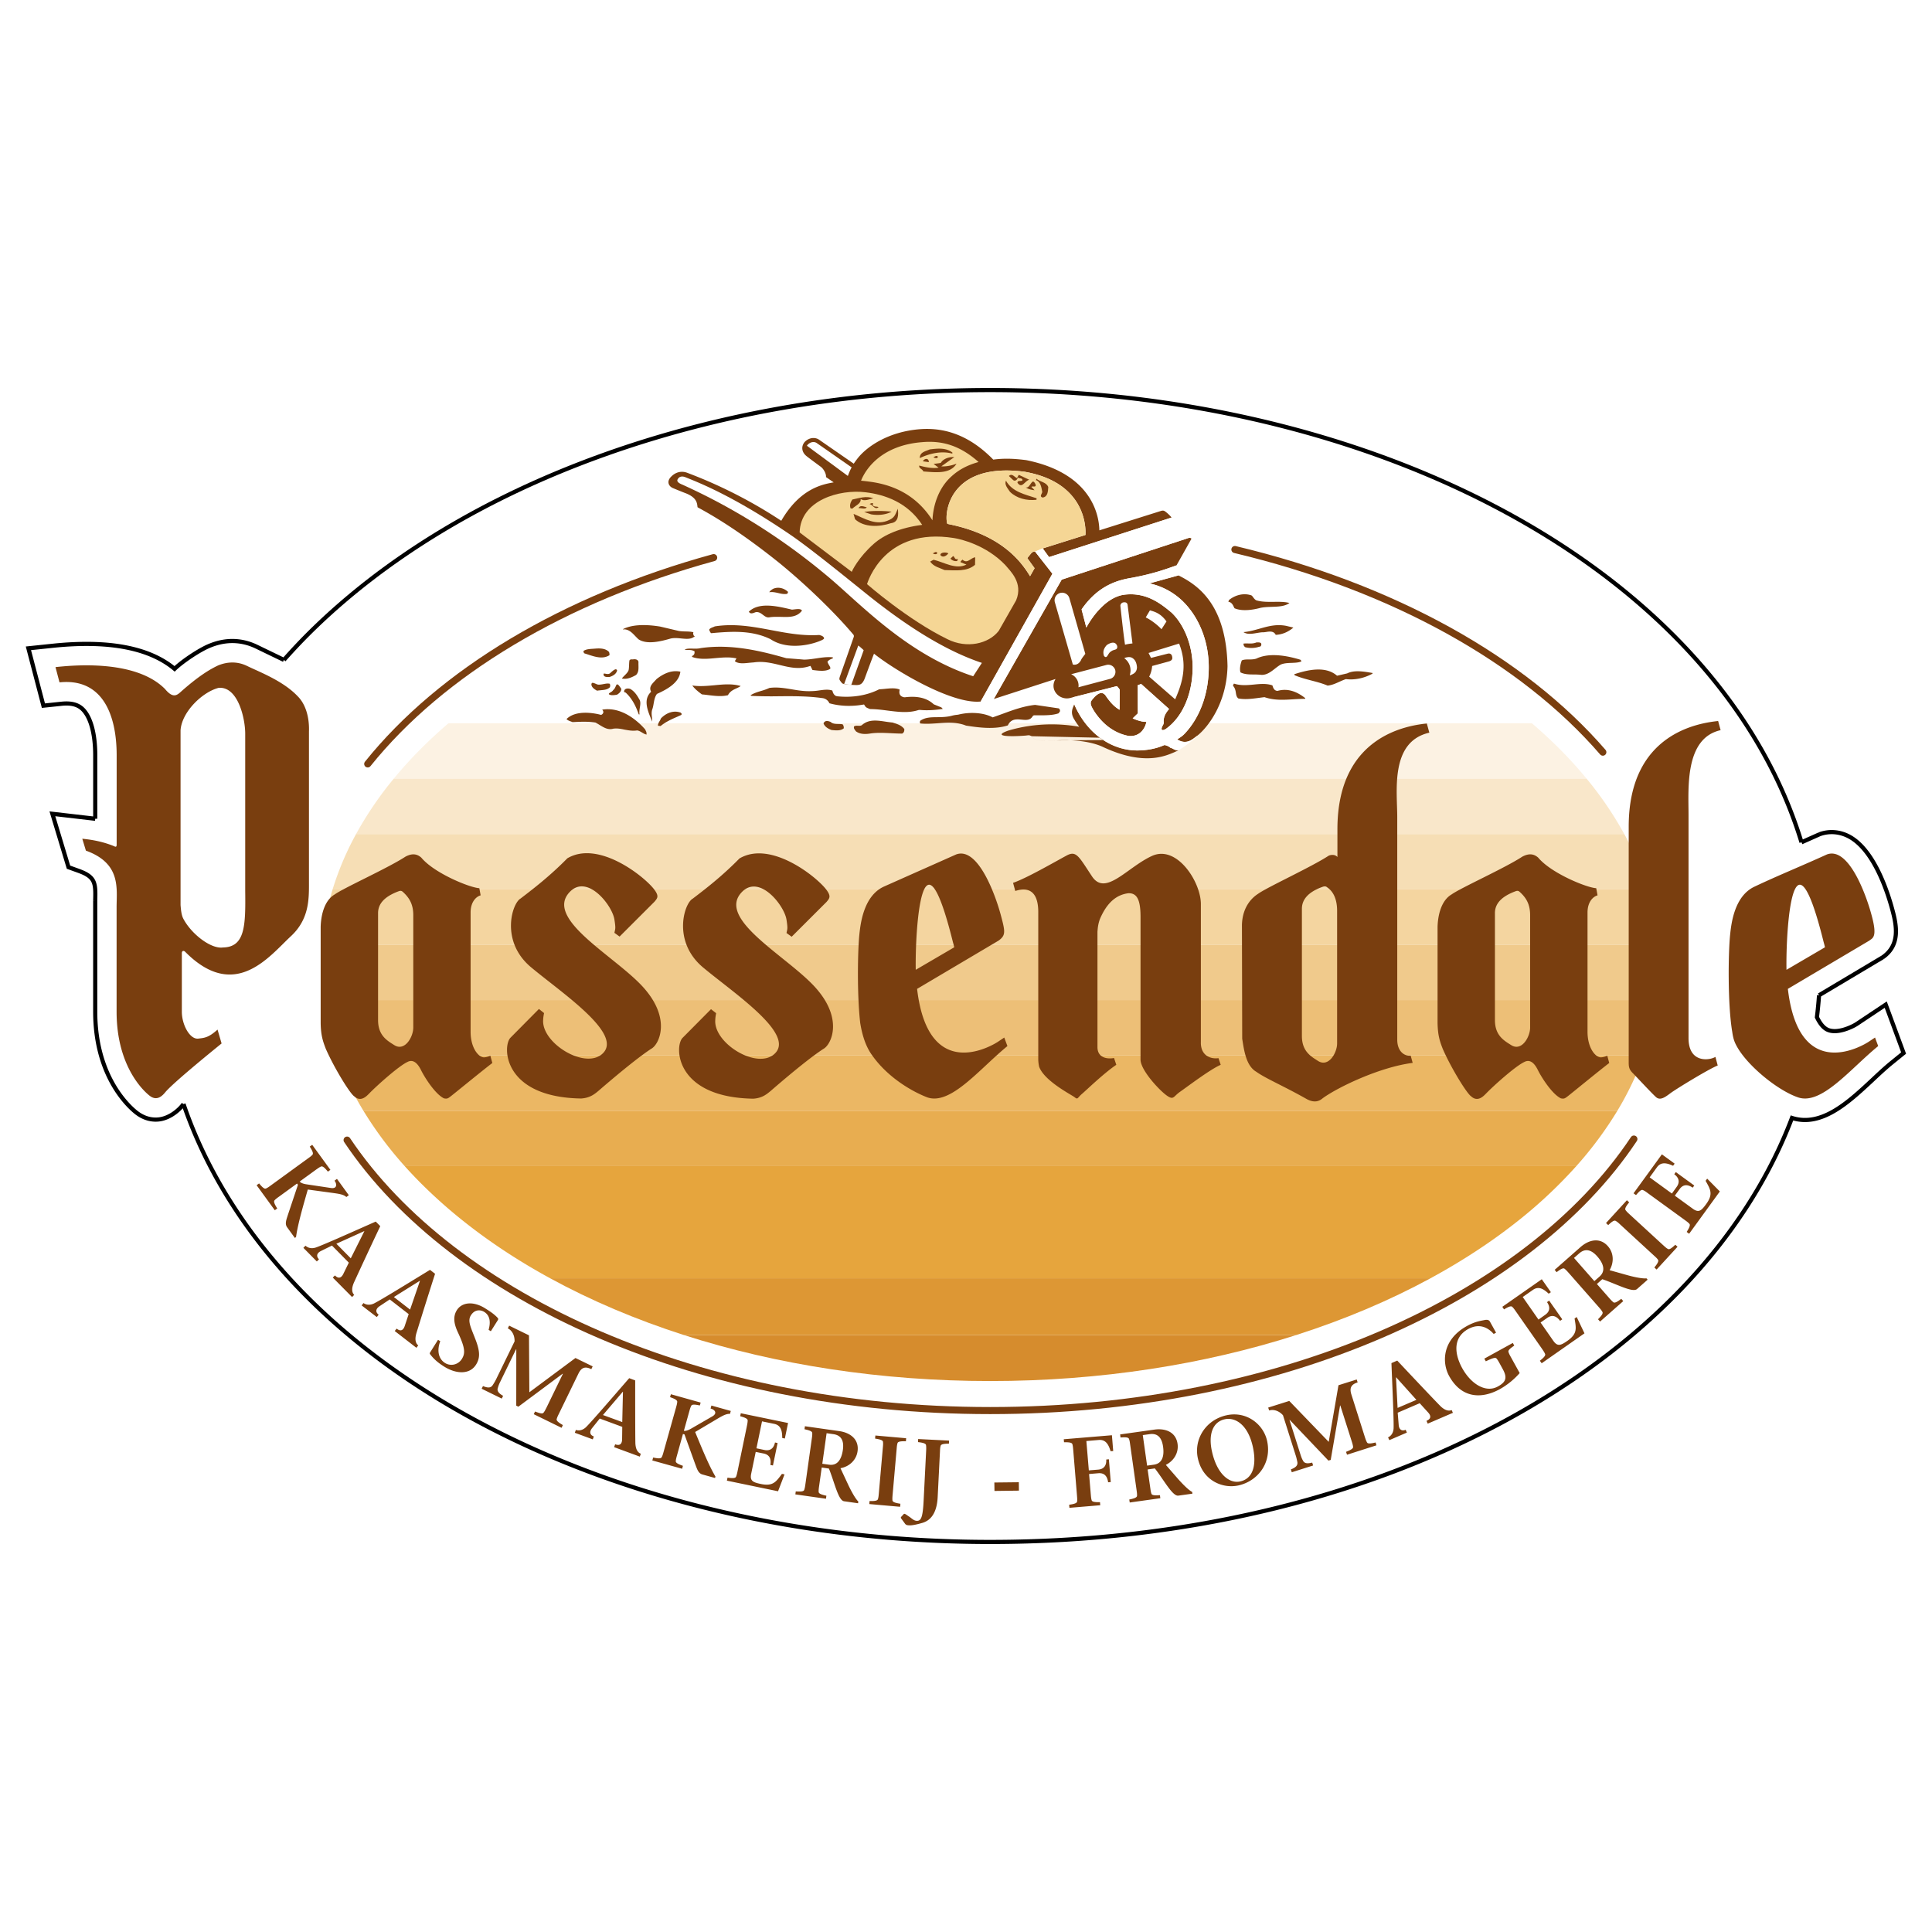 <svg xmlns="http://www.w3.org/2000/svg" width="2500" height="2500" viewBox="0 0 192.756 192.756"><path fill-rule="evenodd" clip-rule="evenodd" fill="#fff" d="M0 0h192.756v192.756H0V0z"/><path d="M52.415 66.644h92.747c-12.312-7.434-28.771-11.676-46.373-11.676-17.606 0-34.065 4.242-46.374 11.676zM44.737 72.165h108.104c-2.324-1.996-4.896-3.84-7.68-5.521H52.415c-2.783 1.681-5.353 3.525-7.678 5.521z" fill-rule="evenodd" clip-rule="evenodd" fill="#fff"/><path d="M39.286 77.686h119.009a42.663 42.663 0 0 0-2.717-2.991 49.785 49.785 0 0 0-2.736-2.53H44.737a49.403 49.403 0 0 0-2.735 2.53 42.2 42.2 0 0 0-2.716 2.991z" fill-rule="evenodd" clip-rule="evenodd" fill="#fcf2e3"/><path d="M35.525 83.213h126.529a35.433 35.433 0 0 0-3.76-5.527H39.286a35.51 35.51 0 0 0-3.761 5.527z" fill-rule="evenodd" clip-rule="evenodd" fill="#f9e7ca"/><path d="M33.185 88.734h131.212a29.574 29.574 0 0 0-2.342-5.521H35.525a29.564 29.564 0 0 0-2.34 5.521z" fill-rule="evenodd" clip-rule="evenodd" fill="#f6deb5"/><path d="M32.113 94.256h133.354a26.29 26.29 0 0 0-1.07-5.522H33.185a26.231 26.231 0 0 0-1.072 5.522z" fill-rule="evenodd" clip-rule="evenodd" fill="#f4d5a0"/><path d="M32.252 99.777H165.33c.146-1.119.227-2.254.227-3.396 0-.71-.031-1.418-.09-2.125H32.113a25.379 25.379 0 0 0 .139 5.521z" fill-rule="evenodd" clip-rule="evenodd" fill="#f0ca8c"/><path d="M33.608 105.299h130.384a27.062 27.062 0 0 0 1.338-5.521H32.252c.25 1.861.704 3.704 1.356 5.521z" fill-rule="evenodd" clip-rule="evenodd" fill="#edbf77"/><path d="M36.261 110.824h125.103a30.787 30.787 0 0 0 2.629-5.525H33.608a30.697 30.697 0 0 0 2.653 5.525z" fill-rule="evenodd" clip-rule="evenodd" fill="#ebb764"/><path d="M40.376 116.342H157.27a37.246 37.246 0 0 0 4.094-5.518H36.261a37.203 37.203 0 0 0 4.115 5.518z" fill-rule="evenodd" clip-rule="evenodd" fill="#e8ad50"/><path d="M46.281 121.867h105.094a46.952 46.952 0 0 0 5.895-5.525H40.376c.519.58 1.061 1.152 1.626 1.719a49.914 49.914 0 0 0 4.279 3.806zM54.883 127.531h87.843c3.158-1.717 6.055-3.611 8.648-5.664H46.281c2.606 2.071 5.488 3.963 8.602 5.664z" fill-rule="evenodd" clip-rule="evenodd" fill="#e6a53d"/><path d="M68.234 133.197h61.088c4.842-1.551 9.34-3.459 13.404-5.666H54.883c4.084 2.231 8.565 4.131 13.351 5.666z" fill-rule="evenodd" clip-rule="evenodd" fill="#dd9734"/><path d="M129.322 133.197H68.234c9.28 2.979 19.699 4.59 30.555 4.59 10.996 0 21.377-1.656 30.533-4.59z" fill-rule="evenodd" clip-rule="evenodd" fill="#d68c2d"/><path d="M30.714 115.584c.217-.152.335-.238.464-.381.117-.135-.038-.436-.274-.809l.245-.176 1.815 2.496-.248.182c-.28-.34-.518-.584-.68-.512-.176.074-.293.168-.509.316l-1.624 1.18c.06.092.268.225.697.283l2.408.361c.613.1.639-.365.369-.725l.242-.182 1.183 1.629-.248.18c-.28-.271-.83-.33-1.331-.404l-2.513-.342c-.427 1.496-.997 3.428-1.174 4.742l-.118.086-.772-1.064c-.25-.348-.078-.742.09-1.275l.99-2.963-.094-.123-1.783 1.297c-.214.154-.332.238-.461.379-.118.135.039.436.273.812l-.244.176-1.814-2.498.247-.18c.281.34.518.58.68.51.176-.078.295-.166.508-.322l3.676-2.673zM33.121 124.27l-1.105.545c-.389.195-.505.504-.189.824l-.216.217-1.344-1.361.216-.213c.2.199.567.334 1.024.184.771-.264 3.871-1.656 5.981-2.59l.451.457a518.844 518.844 0 0 0-2.606 5.584c-.229.502-.291.977.007 1.275l-.215.213-1.924-1.943.216-.213c.377.383.656.234.851-.182l.534-1.092-1.681-1.705zm1.876 1.273l1.352-2.699-.014-.014-2.775 1.258 1.437 1.455zM38.884 129.645l-1.021.68c-.363.242-.44.57-.083.844l-.187.236-1.513-1.164.188-.236c.225.168.604.254 1.042.043.727-.363 3.622-2.152 5.592-3.354l.505.391a561.673 561.673 0 0 0-1.849 5.881c-.165.535-.158 1.01.171 1.264l-.184.24-2.162-1.674.186-.24c.427.332.682.146.821-.293l.384-1.154-1.89-1.464zm2.03 1.013l.983-2.861-.012-.012-2.589 1.619 1.618 1.254zM48.749 132.676c.176-.619.221-1.377-.434-1.785-.375-.232-.952-.271-1.335.342-.364.582.012 1.225.487 2.479.445 1.174.421 1.807.027 2.438-.639 1.018-1.995.938-3.182.193-.692-.432-1.085-.818-1.415-1.252-.023-.039-.029-.086.015-.158l.79-1.26.225.141c-.332.846-.229 1.736.478 2.174.54.336 1.298.199 1.678-.41.342-.551.333-1.066-.357-2.559-.374-.785-.603-1.568-.148-2.301.517-.818 1.669-.91 2.816-.191.54.338.938.604 1.281.982a.176.176 0 0 1 .012.172l-.717 1.139-.221-.144zM58.997 136.602c-.651-.322-1.006-.133-1.286.441l-1.943 3.996c-.117.234-.182.369-.229.551-.041.174.235.367.619.59l-.131.273-2.775-1.359.131-.268c.414.16.732.266.843.121.119-.145.18-.281.301-.514l1.634-3.365-.027-.01-4.417 3.289-.21-.105.004-5.617-.021-.014-1.581 3.25a3.067 3.067 0 0 0-.237.605c-.109.301.07.543.523.795l-.133.277-2.007-.984.132-.266c.489.203.777.193.963-.084.101-.152.22-.338.329-.555l1.86-3.816c.02-.561-.226-1.084-.674-1.301l.133-.273 1.98.967.036 5.68 4.599-3.418 1.718.834-.134.28zM59.838 141.529l-.771.963c-.267.336-.243.67.18.824l-.105.291-1.792-.66.104-.285c.267.096.653.061 1.003-.266.587-.576 2.805-3.156 4.319-4.895l.597.221c-.001 1.721 0 5.154.017 6.164.005.559.153 1.006.546 1.152l-.104.289-2.562-.945.104-.285c.501.186.694-.068.694-.529l.016-1.211-2.246-.828zm2.244.35l.07-3.018-.017-.006-1.979 2.322 1.926.702zM67.444 140.441c.07-.25.111-.398.124-.582.007-.182-.3-.32-.717-.467l.083-.289 2.97.832-.082.289c-.432-.092-.767-.139-.852.027-.089.168-.129.311-.2.562l-.54 1.939c.105.027.345.002.721-.217l2.108-1.217c.543-.305.274-.682-.165-.789l.083-.297 1.934.539-.082.291c-.386-.033-.856.256-1.292.512l-2.183 1.297c.598 1.441 1.347 3.309 2.026 4.445l-.042.143-1.264-.352c-.415-.121-.522-.533-.724-1.061l-1.059-2.936-.154-.041-.591 2.125c-.07.256-.113.4-.123.592-.011.176.298.312.713.459l-.081.293-2.973-.828.083-.293c.433.09.766.133.85-.029.09-.166.127-.311.198-.562l1.231-4.385zM72.583 147.428c.427.055.771.08.85-.088.073-.176.103-.316.158-.578l.921-4.457c.051-.26.083-.41.083-.594-.003-.182-.33-.301-.745-.414l.06-.297 4.714.973-.32 1.549-.262-.057c-.001-.709-.125-1.268-.796-1.406l-1.219-.25-.556 2.688.799.168c.601.123.936-.195 1.05-.748l.261.053-.464 2.24-.257-.051c.087-.533-.025-1.006-.665-1.141l-.797-.162-.453 2.18c-.149.727.196.861.981 1.023 1.22.252 1.51-.246 2.09-1.01l.256.051-.646 1.684-5.103-1.059.06-.297zM80.307 142.295l3.416.486c1.107.15 2.002.826 1.836 2.006-.122.887-.819 1.537-1.705 1.697l.777 1.662c.35.742.76 1.447 1.005 1.66l-.028.174-1.396-.199c-.571-.08-.933-1.816-1.51-3.262l-.718-.105-.26 1.85c-.037.26-.057.404-.044.596.015.178.348.281.769.369l-.04.301-3.056-.434.04-.299c.432.029.778.029.841-.141.064-.18.085-.324.122-.584l.635-4.512c.037-.266.059-.408.045-.596-.015-.182-.348-.277-.77-.367l.041-.302zm1.734 3.744l.679.094c.853.121 1.244-.564 1.374-1.482.147-1.043-.275-1.471-.946-1.564l-.678-.096-.429 3.048zM89.058 149.109c-.022.26-.036.408-.016.594.027.18.354.256.791.326l-.027.303-3.073-.271.022-.301c.445.008.779-.012.835-.188.058-.18.068-.324.092-.586l.398-4.537c.025-.264.039-.41.015-.602-.023-.176-.35-.25-.787-.32l.028-.307 3.071.273-.024.303c-.444-.012-.78.01-.835.18-.056.188-.068.334-.09.594l-.4 4.539zM93.552 149.369c-.096 1.912-.963 2.439-1.641 2.6-.335.098-.895.236-1.197.213-.138-.002-.312-.014-.415-.156l-.404-.551c-.056-.078.029-.156.057-.182l.218-.238c.043-.049.129-.004.198.029l.343.234c.244.16.447.398.744.414.429.02.61-.293.696-2.018l.249-4.941c.014-.26.016-.408-.01-.598-.033-.174-.361-.246-.799-.297l.013-.305 3.085.156-.015.303c-.441.006-.779.039-.825.215-.051.184-.059.33-.07.598l-.227 4.524zM99.219 148.752l-.012-.842 2.441-.027.01.838-2.439.031zM106.133 143.594l4.803-.4.129 1.576-.262.018c-.203-.682-.492-1.176-1.174-1.121l-1.242.105.246 2.928.926-.076c.613-.047.846-.455.811-1.008l.262-.025.189 2.275-.264.021c-.074-.535-.316-.953-.969-.904l-.93.08.17 2.031c.023.262.035.408.088.592.053.17.389.193.832.186l.023.305-3.074.258-.025-.309c.438-.061.766-.139.791-.318.023-.188.008-.334-.012-.602l-.373-4.527c-.023-.266-.035-.414-.086-.596-.057-.174-.393-.195-.834-.189l-.025-.3zM111.756 143.113l3.412-.48c1.105-.156 2.15.238 2.318 1.426.123.879-.365 1.691-1.17 2.092l1.205 1.387c.545.615 1.125 1.178 1.424 1.312l.021.174-1.398.195c-.572.086-1.395-1.482-2.348-2.715l-.721.104.264 1.842c.037.262.057.408.119.588.064.166.41.168.842.135l.043.305-3.053.428-.047-.297c.424-.09.758-.182.773-.365.012-.191-.01-.336-.047-.6l-.635-4.5c-.037-.266-.055-.412-.121-.59-.066-.17-.406-.17-.844-.135l-.037-.306zm2.691 3.114l.678-.096c.855-.121 1.045-.891.914-1.801-.148-1.051-.674-1.34-1.344-1.244l-.68.094.432 3.047zM119.51 145.496c-.42-1.943.82-3.857 2.879-4.299 1.971-.428 3.67.889 4.033 2.574.48 2.209-.963 4.018-2.875 4.434-1.553.338-3.549-.467-4.037-2.709zm5.49-1.131c-.49-2.246-1.771-2.988-2.795-2.766-1.244.266-1.648 1.559-1.295 3.174.486 2.268 1.727 3.27 2.811 3.033 1.32-.283 1.662-1.667 1.279-3.441zM135.451 137.922c-.691.217-.814.596-.625 1.201l1.342 4.236c.082.252.129.391.223.557.084.156.42.104.852 0l.084.285-2.936.938-.096-.291c.416-.16.719-.311.703-.488-.021-.189-.064-.328-.145-.584l-1.131-3.553-.023.006-.934 5.426-.225.07-3.869-4.066-.018.004 1.09 3.439c.074.236.148.439.244.6.135.301.428.352.932.219l.09.291-2.127.676-.092-.285c.496-.189.697-.398.65-.727-.043-.182-.08-.395-.154-.625l-1.283-4.049c-.365-.418-.904-.625-1.379-.477l-.098-.289 2.104-.664 3.936 4.084.973-5.65 1.82-.574.092.29zM139.449 140.945l.1 1.227c.033.428.283.652.697.477l.117.281-1.75.754-.127-.277c.262-.115.527-.408.553-.889.033-.814-.125-4.213-.215-6.52l.58-.252c1.178 1.258 3.533 3.754 4.244 4.477.379.395.799.619 1.188.461l.119.275-2.51 1.08-.123-.281c.498-.215.453-.529.141-.859l-.818-.9-2.196.946zm1.867-1.281l-2.018-2.248-.018.004.158 3.047 1.878-.803zM148.092 135.551l2.842-1.566.143.266c-.359.248-.629.451-.578.627.057.184.125.311.248.531l.873 1.582a7.602 7.602 0 0 1-1.957 1.592c-1.898 1.047-3.871.896-5.082-1.297-.723-1.322-.729-3.605 1.777-4.99.797-.436 1.277-.5 1.777-.598.281-.057.438.018.514.156l.613 1.105-.236.131c-.508-.584-1.381-1.129-2.547-.49-1.475.814-1.422 2.375-.602 3.885.861 1.572 2.342 2.525 3.568 1.844.82-.451.955-.883.477-1.748l-.299-.549c-.127-.225-.195-.352-.32-.496-.121-.137-.443-.016-1.062.283l-.149-.268zM153.633 135.762c.342-.271.59-.506.523-.672-.076-.176-.162-.299-.307-.516l-2.605-3.727c-.152-.217-.234-.338-.371-.467-.137-.123-.443.033-.816.26l-.17-.258 3.938-2.752.906 1.291-.217.152c-.52-.486-1.008-.775-1.57-.383l-1.021.713 1.572 2.252.662-.469c.51-.352.51-.818.188-1.27l.213-.156 1.309 1.869-.215.152c-.324-.43-.75-.676-1.283-.295l-.664.463 1.27 1.826c.426.607.76.451 1.416-.006 1.018-.719.859-1.266.705-2.219l.213-.15.775 1.627-4.27 2.986-.181-.251zM155.109 126.693l2.588-2.279c.842-.738 1.932-.979 2.723-.08.59.668.623 1.615.17 2.393l1.771.496c.785.221 1.584.363 1.906.316l.117.137-1.059.934c-.439.377-1.982-.475-3.461-.984l-.541.479 1.229 1.402c.172.195.271.305.424.426.143.104.434-.088.777-.35l.201.229-2.316 2.043-.203-.234c.303-.303.533-.562.441-.725-.09-.166-.189-.279-.359-.477l-3.006-3.42c-.176-.195-.273-.307-.422-.422-.148-.107-.438.084-.785.35l-.195-.234zm3.959 1.125l.514-.453c.652-.568.387-1.318-.223-2.012-.701-.795-1.301-.746-1.805-.299l-.516.451 2.03 2.313zM165.941 124.238c.197.178.305.279.465.371.158.096.416-.117.74-.42l.223.199-2.088 2.275-.225-.203c.275-.344.467-.621.363-.775-.107-.154-.217-.248-.418-.432l-3.342-3.074c-.195-.184-.305-.279-.467-.373-.154-.094-.42.117-.738.422l-.221-.205 2.082-2.275.229.209c-.281.346-.467.621-.363.77.109.154.217.254.41.432l3.35 3.079zM168.281 122.91c.229-.363.393-.674.273-.805-.129-.143-.25-.23-.463-.385l-3.678-2.67c-.211-.158-.328-.246-.508-.318-.16-.076-.4.174-.678.502l-.248-.178 2.828-3.887 1.271.928-.154.213c-.646-.293-1.203-.408-1.609.148l-.729 1.008 2.219 1.615.473-.66c.361-.496.211-.938-.238-1.268l.152-.215 1.846 1.342-.156.215c-.447-.303-.922-.393-1.307.141l-.479.656 1.797 1.305c.604.439.861.176 1.336-.471.73-1.008.404-1.473-.061-2.316l.156-.217 1.264 1.279-3.064 4.221-.243-.183z" fill-rule="evenodd" clip-rule="evenodd" fill="#793e0f"/><path d="M36.687 76.217c7.364-9.166 19.591-16.486 34.518-20.584m91.809 58.01c-10.582 15.914-35.35 27.09-64.225 27.09-28.813 0-53.54-11.123-64.16-26.986m88.576-58.921c15.705 3.737 28.723 10.976 36.711 20.218" fill="none" stroke="#793e0f" stroke-width=".705" stroke-linecap="round" stroke-linejoin="round" stroke-miterlimit="2.613"/><path d="M18.309 110.15c2.364 6.908 6.517 13.42 12.351 19.258 15.285 15.297 40.751 24.432 68.129 24.432 38.842 0 70.639-17.666 79.996-42.303 2.939.939 5.615-1.541 7.98-3.744.684-.643 1.328-1.246 1.969-1.766m0 0l1.188-.965-1.783-4.83-2.891 1.926m0 0c-.365.246-1.93 1.041-2.924.574-.404-.188-.756-.625-1.049-1.248.088-.727.16-1.451.211-2.188m0 .001l6.348-3.783m0 0c1.77-1.23 1.406-3.158.939-4.849-.473-1.736-1.824-5.923-4.328-7.225-.926-.478-1.955-.551-2.9-.209m0 0l-1.809.806m0 0c-2.268-7.432-6.578-14.448-12.816-20.688-15.289-15.297-40.754-24.432-68.131-24.432-27.378 0-52.845 9.135-68.129 24.432a60.177 60.177 0 0 0-2.333 2.491m0 0l-2.717-1.313m-.001 0c-1.016-.497-2.639-.928-4.623-.13-.984.379-2.743 1.545-3.567 2.334-2.518-2.101-6.572-2.877-12.106-2.307m0 0l-2.479.259 1.497 5.721 1.824-.191m0 0c1.197-.122 1.734.223 2.037.492.831.755 1.31 2.446 1.31 4.649v6.334m0 0l-4.276-.495 1.608 5.327 1.012.365m0 .001c1.719.615 1.694 1.268 1.653 3.004m.001.001v11.047m0 0c0 6.166 3.052 9.193 3.988 9.969.897.752 1.764.842 2.337.781 1.171-.123 2.14-1.033 2.484-1.537" fill="none" stroke="#000" stroke-width=".414" stroke-miterlimit="2.613"/><path d="M53.771 100.664l.509.41c-.031.189-.082.369-.094.787-.031 2.316 4.301 4.91 5.977 3.213 1.958-1.982-4.097-5.992-7.182-8.572-3.088-2.58-1.901-6.375-1.042-6.857 1.279-.977 2.947-2.26 4.664-4.011 3.153-1.862 7.782 1.892 8.688 3.135.472.641.316.833 0 1.201l-3.475 3.473-.516-.374c.082-.418.149-.389 0-1.331-.224-1.431-2.685-4.541-4.428-2.777-2.669 2.701 4.525 6.439 7.313 9.547 2.784 3.1 1.602 5.594.87 6.078-1.498.947-4.327 3.365-5.329 4.234-.398.332-.852.719-1.744.777-7.824-.119-7.876-5.232-7.048-6.068l2.837-2.865zM70.938 100.686l.509.398c-.032.195-.078.375-.089.789-.033 2.324 4.298 4.912 5.973 3.215 1.959-1.98-4.095-5.986-7.184-8.564-3.087-2.585-1.895-6.381-1.04-6.861 1.285-.976 2.95-2.259 4.667-4.013 3.152-1.863 7.781 1.893 8.686 3.136.471.642.315.832 0 1.203l-3.475 3.469-.515-.371c.081-.42.146-.387-.002-1.336-.224-1.429-2.686-4.536-4.43-2.773-2.663 2.698 4.533 6.44 7.315 9.547 2.786 3.1 1.606 5.596.875 6.076-1.503.943-4.331 3.367-5.336 4.24-.396.328-.848.717-1.74.775-7.823-.127-7.879-5.236-7.051-6.07l2.837-2.86zM99.631 93.843c.734-.54.67-.876.199-2.623-.471-1.748-2.215-6.778-4.427-5.975l-7.247 3.224c-1.98.936-2.298 3.63-2.417 4.765-.167 1.617-.243 5.969.084 8.825.169 1.035.48 2.248 1.178 3.211 1.539 2.201 3.954 3.615 5.516 4.215 2.347.811 5.211-2.848 7.994-5.117l-.316-.852-.631.422c-.408.275-6.941 4.32-8.066-5.277l8.133-4.818zm-8.267 2.915c-.07-3.985.607-15.25 3.704-2.782.134.471.134.537.134.537l-3.838 2.245zM186.506 93.843c.328-.272.846-.308.199-2.623-.469-1.748-2.213-6.778-4.426-5.975-2.527 1.153-4.945 2.13-7.248 3.224-1.98.936-2.297 3.63-2.414 4.765-.191 1.796-.258 6.956.207 9.704.111.771.24 1.08.543 1.605 1.127 1.91 4.031 4.262 6.021 4.941 2.35.811 5.213-2.848 8-5.117l-.316-.852-.635.422c-.412.275-6.939 4.32-8.062-5.277l8.131-4.817zm-8.268 2.915c-.074-3.985.607-15.25 3.703-2.782.133.471.133.537.133.537l-3.836 2.245zM119.809 104.029c0 1.279.949 1.656 1.76 1.543l.221.664c-1.061.457-3.389 2.229-4.062 2.695-.668.473-.627.838-1.271.404-.727-.486-2.666-2.551-2.666-3.621V91.469c0-1.803-.406-2.371-1.211-2.351-1.059.132-2.076.775-2.846 2.586-.195.549-.209.908-.24 1.25v11.513c0 1.143 1.088 1.207 1.652 1.088l.227.682c-1.246.84-2.949 2.496-3.422 2.898-.471.404-.402.607-.736.336-.305-.244-3.025-1.611-3.539-3.043a3.738 3.738 0 0 1-.088-.678V91.003c0-2.821-1.793-2.26-2.295-2.111l-.219-.811c1.326-.453 3.912-1.948 5.334-2.72.977-.529 1.209.064 2.547 2.083 1.346 2.012 3.49-.906 5.975-2.046 2.48-1.137 4.881 2.583 4.881 4.798v13.833h-.002zM162.496 105.916c0 .469 0 .736.402 1.143.402.404 1.947 2.078 2.346 2.42.404.328.873 0 1.41-.406.535-.404 3.846-2.428 4.723-2.768l-.23-.861c-.562.355-2.682.674-2.682-1.879V81.271c0-2.599-.398-7.624 3.201-8.422l-.248-.914c-1.812.201-8.922 1.139-8.922 10.543v23.438zM129.891 90.667c0-.801.479-1.639 2.131-2.211.164-.038.291-.02.359.053.688.444 1.023 1.274 1.023 2.364v13.229c0 .941-.85 2.42-1.904 1.748-.682-.438-1.609-.941-1.609-2.486V90.667zm-5.983 1.619l.027 11.347c.189 1.209.395 2.711 1.408 3.299.939.672 2.742 1.426 5.039 2.727.748.4 1.229.219 1.59-.092 1.551-1.123 5.721-3.113 8.971-3.523l-.199-.721c-.627.062-1.312-.414-1.34-1.529V81.518c0-2.603-.738-7.523 3.201-8.419l-.25-.915c-1.811.195-8.92 1.141-8.92 10.545v2.775c-.258-.304-.721-.212-.881-.126-1.748 1.141-6.092 3.12-7.033 3.796-.412.264-1.562 1.121-1.613 3.112zM18.014 90.295c.042.521.09 1.003.272 1.356.808 1.546 2.771 3.051 3.961 2.878 2.195-.04 2.262-2.14 2.218-5.624v-15.71c0-1.481-.708-4.729-2.651-4.568-1.651.423-3.688 2.429-3.8 4.237v17.431zm3.69 12.428l.404 1.383c-1.241 1.006-4.946 4.029-5.642 4.896-.666.816-1.208.6-1.609.262-.404-.332-3.224-2.756-3.224-8.326V90.556c-.002-1.921.471-4.412-3.064-5.689l-.36-1.188c.632.069 1.856.203 3.181.749.211.117.247.007.249-.167v-8.907c0-3.989-1.379-7.721-5.703-7.275l-.4-1.522c1.479-.151 7.924-.851 10.93 2.188.861 1.042 1.251.563 1.703.162 1.585-1.389 2.674-2.088 3.613-2.527.502-.197 1.617-.556 2.881.068 1.224.597 3.592 1.481 5.049 3.03.771.774 1.165 2.067 1.113 3.506V87.91c0 1.678.083 3.752-1.811 5.504-2.152 1.999-5.586 6.566-10.559 1.527-.121-.104-.292-.104-.313.133v5.863c0 1.277.77 2.736 1.602 2.688.662-.076 1.058-.092 1.96-.902zM37.72 101.781c0 1.545.928 2.051 1.61 2.486 1.053.674 1.903-.809 1.903-1.744V91.304c0-1.083-.393-1.732-1.031-2.312-.094-.086-.201-.161-.438-.068-1.595.593-2.044 1.389-2.044 2.179v10.678zm-5.727.311v-9.633c.037-1.22.391-2.637 1.407-3.225.939-.67 5.3-2.621 7.047-3.762.748-.404 1.228-.224 1.586.094 1.295 1.561 4.854 3.004 5.792 3.05l.128.714c-.455.126-1.001.657-1.001 1.71v11.892c0 1.678.839 2.609 1.375 2.557.209-.012.404-.076.596-.158l.198.725c-.869.654-3.793 3.049-4.141 3.316-.282.217-.354.275-.688.211-.905-.447-1.967-2.158-2.304-2.855-.336-.662-.779-1.08-1.346-.771-.868.406-3.048 2.355-3.822 3.156-.229.225-.811.885-1.477.268-.415-.258-1.983-2.795-2.839-4.742-.28-.733-.489-1.315-.511-2.547zM149.15 101.781c0 1.545.928 2.051 1.615 2.486 1.049.674 1.896-.809 1.896-1.744V91.304c0-1.083-.391-1.732-1.031-2.312-.09-.086-.199-.161-.434-.068-1.598.593-2.047 1.389-2.047 2.179v10.678h.001zm-5.724.311v-9.633c.037-1.22.393-2.637 1.404-3.225.943-.67 5.303-2.621 7.045-3.762.75-.404 1.23-.224 1.592.094 1.297 1.561 4.852 3.004 5.789 3.05l.131.714c-.453.126-1 .657-1 1.71v11.892c0 1.678.836 2.609 1.373 2.557.209-.012.398-.076.598-.158l.195.725c-.867.654-3.789 3.049-4.137 3.316-.283.217-.354.275-.688.211-.906-.447-1.971-2.158-2.311-2.855-.328-.662-.777-1.08-1.342-.771-.871.406-3.051 2.355-3.822 3.156-.225.225-.811.885-1.477.268-.414-.258-1.986-2.795-2.836-4.742-.284-.733-.487-1.315-.514-2.547zM63.46 67.344c.256-.26.248-.595.24-.947-.001-.102-.006-.211 0-.314a.258.258 0 0 0-.096-.217c-.097-.084-.273-.115-.457-.078l-.012.006-.015-.006c-.143-.01-.244.009-.295.062-.088.088-.032.913-.139 1.088-.084.17-.234.318-.379.462-.1.1-.194.196-.263.294.509.115.997-.115 1.416-.35zM60.812 67.544c.442-.144.68-.347.758-.65-.028-.062-.059-.103-.101-.115-.124-.032-.35.163-.482.281-.034.033-.067.06-.095.085l.012-.012c-.129.152-.333.113-.479.087-.067-.014-.171-.031-.191-.009-.011.008-.023.045-.015.131.057.192.269.22.593.202zM67.88 67.012c-.763-.16-1.543.08-2.38.742-.064.077-.141.152-.208.227-.275.293-.535.568-.36.975l.025.059-.043.05c-.735.749-.31 1.792.034 2.636.042.102.082.199.118.294a2.708 2.708 0 0 0-.023-.448c-.026-.224-.054-.457.017-.726l.004-.007v-.008c.078-.189.113-.393.151-.615.06-.322.115-.661.314-.938l.016-.023.023-.009c1.025-.46 2.2-1.127 2.312-2.209zM59.572 68.911c.126-.027.261-.032.393-.049.326-.029.632-.061.856-.268.074-.079.074-.268.011-.376-.184-.046-.382-.014-.591.028-.176.032-.361.071-.555.06h-.011a1.058 1.058 0 0 1-.239-.084c-.127-.05-.293-.128-.367-.083-.042.021-.056.088-.065.15.017.282.29.475.568.622zM61.422 68.494c-.059.13-.124.271-.243.352-.06.11-.166.173-.266.232-.134.076-.177.118-.168.18.168.147.487.101.747.064l.053-.006c.11-.062.485-.3.431-.614l-.237-.324c-.114-.104-.167-.104-.176-.103-.051.008-.1.122-.141.219zM62.877 68.733c-.194-.062-.392-.049-.502.038-.074.053-.109.14-.109.257.022.023.044.029.087.049a.25.25 0 0 1 .074.031l.014.005.007.009c.669.631 1.014 1.406 1.281 2.152h.083c-.043-.212-.011-.438.025-.664.052-.324.104-.635-.081-.884l-.002-.008-.004-.004c-.265-.487-.554-.807-.873-.981zM77.639 59.166c.273.067.559.131.861.089.082-.037.123-.12.113-.212-.406-.383-.985-.508-1.455-.306l-.016.003c-.151.094-.332.213-.389.347.305-.049.596.016.886.079zM64.364 72.769c-.632-.722-2.283-2.303-4.285-1.965.081.078.126.171.114.268-.013.097-.083.181-.184.237l-.036.015-.035-.008c-.564-.146-2.44-.541-3.417.425.097.109.24.169.391.226.068.021.135.047.196.078l.102-.001c.783-.039 1.403-.072 2.178.045h.015l.012.006c.147.075.292.162.432.25.427.257.827.504 1.345.354l.008-.001h.007c.391-.05.756.023 1.107.098.384.068.783.151 1.232.082l.013-.003.017.003c.182.026.341.125.494.216.149.09.292.176.444.189l-.026-.245-.124-.269zM67.924 71.105c-.652-.248-1.391-.04-1.979.566a1.712 1.712 0 0 1-.14.277c-.093.162-.176.306-.157.46l.263.028c.509-.423 1.106-.683 1.684-.937l.387-.174.033-.102-.091-.118zM79.264 60.797a4.017 4.017 0 0 1-.232.026h-.015l-.015-.001-.149-.036c-1.334-.313-3.147-.735-4.147.249l.098.105c.144.111.369.022.55-.05l.02-.005.01-.004.007-.005c.303-.055.53.117.734.271.192.145.378.286.625.243.379-.062.778-.049 1.163-.044.826.025 1.602.048 2.1-.624-.101-.187-.388-.168-.749-.125zM70.975 63.172c2.147-.199 4.076-.284 5.897.597l.013.005.012.011c1.434.948 3.466.707 4.774.216l.061-.024c.183-.074.436-.17.48-.272.004-.005.012-.028-.004-.073-.074-.161-.257-.223-.473-.279-1.647.104-3.225-.19-4.748-.479-1.812-.34-3.682-.696-5.678-.378-.039.024-.076.038-.121.057-.247.089-.411.167-.434.297l.042.083c.07.157.115.23.179.239zM83.091 65.583c-.512-.063-1.074.016-1.622.1-.42.061-.851.128-1.273.128-.011-.008-1.742-.143-1.742-.143h-.021l-.017-.009c-2.509-.713-5.441-1.438-8.495-1-.274.068-.551.062-.817.053-.299-.007-.57-.009-.796.09.072.035.181.042.348.042.168.004.353.005.52.082l.119.052v.129c0 .23-.177.31-.252.349a.159.159 0 0 0 .023.091c.729.263 1.544.188 2.339.111.597-.05 1.214-.109 1.792-.021l.283.045-.143.245-.019.041c.34.275.897.218 1.438.158.161-.014.316-.029.446-.037.936-.143 1.789.065 2.61.263.96.231 1.869.452 2.885.134l.162-.048.203.408c.06.005.124.012.185.022.552.066 1.178.13 1.586-.143.031-.099-.006-.178-.103-.338-.048-.08-.098-.159-.132-.25l-.045-.116.087-.091c.124-.121.262-.172.386-.219a.295.295 0 0 0 .058-.024.206.206 0 0 0 .007-.104zM69.327 63.466l-.095-.027-.038-.086c-.054-.12-.041-.21-.009-.275-.239-.061-.514-.071-.799-.078a5.675 5.675 0 0 1-.635-.043c-.015-.001-1.944-.461-1.928-.451-1.599-.252-2.829-.164-3.663.259a.19.19 0 0 1-.008.034c.532-.066.906.321 1.234.669.112.113.216.224.322.317.873.579 2.366.16 3.164-.067.346-.093.729-.057 1.099-.019.541.053 1.014.1 1.356-.233zM60.721 65.002c-.283-.25-.662-.342-1.298-.293l-.25.018c-.348.023-.68.04-.94.207a.138.138 0 0 0-.016.09.275.275 0 0 0 .092.164c.095.031.191.059.291.092.761.255 1.545.515 2.208.088.005-.165-.009-.283-.087-.366zM71.286 68.366c-.729.065-1.48.14-2.216.025.253.355.63.644.957.888.208.019.415.042.617.069.661.081 1.347.168 1.985.011.204-.391.55-.55.861-.689.148-.07.289-.134.409-.224-.833-.248-1.698-.169-2.613-.08zM93.117 70.231c-.66-.595-1.589-.817-2.838-.662h-.017l-.085-.007c-.356-.083-.503-.309-.427-.694a.616.616 0 0 0 .013-.067c-.437-.202-1.065-.113-1.621-.06-.157.014-.296.022-.434.034-1.199.611-2.689.857-4.205.69l-.125-.039c-.216-.13-.276-.334-.312-.451-.006-.02-.016-.055-.022-.069-.002-.011-.002-.011-.007-.011-.386-.135-.822-.078-1.282-.014a5.828 5.828 0 0 1-.825.074c-.69.028-1.331-.077-1.951-.185-.741-.123-1.438-.235-2.204-.137a5.96 5.96 0 0 1-.866.31c-.365.112-.714.218-1.038.432.031.016.071.033.123.055a43.61 43.61 0 0 0 2.728.035c1.404-.011 2.853-.021 4.305.183a.868.868 0 0 1 .723.517c1.017.285 2.14.335 3.252.153l.076-.012.126-.02.07.105.042.065c.075.117.173.161.354.234.051.016.097.038.137.055.616 0 1.241.082 1.794.155 1.057.133 2.06.257 3.035-.059l.128-.015c.795.081 1.57.009 2.301-.096l-.139-.15a319.01 319.01 0 0 1-.718-.291l-.02-.004-.071-.054zM122.57 59.989c-.006.01-.014.029-.021.045.33.052.451.312.543.502.023.055.049.103.074.149.797.35 1.932.136 2.551-.028.365-.088.771-.097 1.16-.112.674-.024 1.312-.042 1.773-.384-.457-.126-1.012-.123-1.559-.115-.602.005-1.219.012-1.742-.15l-.021-.006-.016-.008c-.137-.089-.219-.204-.291-.302-.096-.13-.148-.195-.275-.208l-.01-.002-.014-.006c-.682-.197-1.504.006-2.109.506-.011.047-.029.08-.043.119zM134.43 67.174l-.016.006-.016.007-.924.213-.072.015-.062-.046c-1.154-.952-2.939-.522-4.213-.099a.315.315 0 0 0 .049.102c.52.221 1.076.369 1.619.512.555.145 1.119.29 1.66.518.42-.041.789-.204 1.176-.383.197-.087.395-.175.6-.248l.037-.014h.035c.854.099 1.756-.079 2.615-.537a.138.138 0 0 0 .027-.075l-.078-.012c-.775-.134-1.74-.301-2.437.041zM125.377 63.158c.191-.029.398-.068.592-.076h.024c.08.008.199-.012.324-.028.309-.053.766-.127.961.283.633-.026 1.23-.271 1.764-.725-.252-.06-.705-.166-.697-.166-.98-.196-1.807.028-2.676.277-.52.145-1.041.294-1.609.342.356.247.825.178 1.317.093zM125.629 64.525l.021-.002h.018a.178.178 0 0 0 .133-.084.277.277 0 0 0 .029-.23c-.059-.11-.189-.124-.447-.117h-.023c-.279.122-.57.117-.85.105a3.65 3.65 0 0 0-.438.011c-.023.132.035.269.164.363.448.118.952.102 1.393-.046zM125.354 65.706h-.006l-.01.006c-.23.076-.482.082-.725.082-.264 0-.514 0-.717.097-.15.381-.238.871-.133 1.192.398.201.848.208 1.322.211.252 0 .512.009.779.038.525.011.924-.296 1.34-.621.178-.14.359-.278.557-.397l.012-.008.008-.002c.336-.143.713-.154 1.076-.167.361-.015.703-.025.986-.15a.335.335 0 0 0-.113-.169c-1.876-.568-3.349-.602-4.376-.112zM130.221 69.666v-.013l-.014-.011c-.928-.73-1.82-.962-2.717-.72l-.027.009-.025-.002c-.328-.021-.432-.339-.486-.546-.594-.208-1.211-.148-1.865-.084-.648.063-1.322.119-1.975-.096a.547.547 0 0 0-.094.221c.205.217.25.472.285.697.035.224.064.413.244.563.67.126 1.365.035 2.039-.055.182-.022.367-.05.553-.07h.031l.031.011c.961.319 1.893.259 2.877.197.369-.024.748-.04 1.143-.048v-.053zM103.146 71.367h.557c.654 0 1.334 0 1.908-.198l.143-.198a.297.297 0 0 0-.119-.295l-2.365-.349c-1.152.124-2.219.515-3.252.897a56.9 56.9 0 0 1-.941.335l-.023.004-.021.013-.045-.029c-.861-.442-2.192-.543-3.388-.245l-.316.038-.22.043c-.548.158-1.061.164-1.557.171-.651.005-1.212.015-1.7.362-.024.054-.06.194.013.264.554.062 1.146.02 1.722-.019.954-.068 1.937-.134 2.835.232 1.344.211 2.881.4 4.176-.02.314-.678.881-.621 1.383-.573.465.043.865.077 1.111-.371l.099-.062zM90.222 72.736c.017.199-.038.374-.216.454-1.083 0-2.223-.163-3.226 0-.492.078-1.02.058-1.396-.237-.096-.158-.236-.258-.176-.475.215-.158.569.021.786-.134.866-.772 2.007-.34 3.047-.258.432.137.884.258 1.181.65zM84.067 72.266c.1.112.12.253.12.394-.316.276-.809.213-1.219.175-.315-.115-.688-.315-.805-.669.156-.333.469-.237.707-.139.315.293.805.158 1.197.239z" fill-rule="evenodd" clip-rule="evenodd" fill="#793e0f"/><path d="M83.177 48.125l-.767-.529c.034-.327-.235-.824-.542-1.042 0 0-1.03-.754-1.357-1.014-.542-.406-.598-1-.233-1.439.436-.453 1.022-.504 1.423-.245l3.479 2.406c.1-.155.222-.322.362-.503.932-1.207 3.093-2.685 6.202-2.935 2.72-.22 5.137.764 7.357 3.031 1.342-.183 2.51-.042 3.279.05 6.424 1.296 7.273 5.349 7.305 7.007l6.125-1.93c.09-.027.258-.078.396.018.129.076.463.355.686.634l-12.225 3.953-.631-.871 4.26-1.342c.07-1.137-.258-5.294-6.088-6.309-7.643-.997-8.027 4.355-7.687 5.203 5.617 1.091 7.505 4.02 8.25 5.219l.451-.797-.727-1.006c.215-.272.432-.532.432-.532a.478.478 0 0 1 .344-.118c.088.109 1.73 2.206 1.73 2.206l-7.156 12.751c-2.871.299-8.596-3.132-10.645-4.772-.177.427-.939 2.505-.939 2.505-.277.67-.564.642-1.136.612-1.062-.038-1.114-.178-1.114-.178s-.146-.168-.221-.291c-.069-.105-.042-.204-.007-.333 0 0 1.32-3.757 1.374-3.926.069-.151.021-.242-.015-.29-1.867-2.218-4.732-4.979-7.368-7.136-4.498-3.614-7.28-5.072-8.18-5.575-.045-.378-.037-.977-1.267-1.429-.442-.169-1.208-.489-1.208-.489-.383-.169-.678-.656-.114-1.175.348-.344.914-.59 1.571-.34 1.133.435 5 1.892 9.37 4.785 1.894-3.269 4.172-3.641 5.231-3.834z" fill-rule="evenodd" clip-rule="evenodd" fill="#793e0f"/><path d="M113.514 68.361l.006 2.815-.514.497c.596.266 1.129.372 1.369.345-.109.603-.625 1.533-1.793 1.405-.932-.185-1.801-.641-2.559-1.398a6.328 6.328 0 0 1-.99-1.284c-.223-.412-.32-.637-.047-.958.279-.323.904-1.067 1.375-.303.354.504.758 1.007 1.338 1.336l.021-1.982s-.076-.162-.291-.378l-4.652 1.182c-1.09.275-2.121-.842-1.463-1.896l-6.168 2 6.779-11.908 12.652-4.156c.119-.037.283-.015.283.093-.342.612-1.48 2.636-1.48 2.636-.891.318-2.268.837-4.455 1.242-1.219.207-3.287.637-5.016 3.153l.471 1.812c.691-1.267 2.061-3.029 3.756-3.275 2.215-.288 3.672.889 4.752 1.785 1.287 1.234 2.1 3.318 2.1 5.449 0 2.562-.955 4.889-2.594 6.095-.295.235-.707.306-.383-.292a.633.633 0 0 0 .096-.28c-.072-.68.348-1.119.529-1.354l-2.803-2.518c-.081.083-.194.081-.319.137zm-6.311 3.453c-.486-.736-.143-1.212-.027-1.543.434.999 1.025 1.904 1.766 2.646 1.26 1.259 2.869 1.959 4.516 1.959.941 0 1.865-.168 2.721-.543 0 0 .379.064.596.276.256.046.443.296.828.245-1.01.427-3.141 1.719-7.516-.308-.873-.425-2.459-.79-4.645-.677-1.094.03-2.285.128-2.5-.418-.246-.077-.178-.125-.562-.066-1.475.123-3.496.116-1.803-.486 1.02-.311 3.707-.989 7.096-.388-.14-.195-.402-.555-.47-.697zm10.246 1.96c.232-.174.459-.272.752-.581 1.568-1.664 2.395-4.086 2.395-6.622 0-2.534-.924-4.915-2.539-6.534a6.877 6.877 0 0 0-3.375-1.83l2.895-.798c1.967.981 4.764 2.914 4.893 9.057-.08 3.691-1.965 6.103-3.002 6.922-.47.35-1.068.982-2.019.386l-12.008.096c-1.094.03-2.285.128-2.5-.418l14.508.322z" fill-rule="evenodd" clip-rule="evenodd" fill="#793e0f"/><path d="M94.523 63.769c-3.938-1.914-8.021-5.492-8.021-5.492.082-.215 1.72-5.709 8.682-4.595.665.103 3.202.69 5.118 2.695.494.598 1.805 1.772 1.078 3.518l-1.734 3.043c-1.011 1.305-3.198 1.802-5.123.831z" fill-rule="evenodd" clip-rule="evenodd" fill="#f5d695"/><path d="M79.78 53.122c.079-3.236 4.015-4.329 6.57-4.008 1.924.23 4.188.997 5.657 3.252-2.216.284-3.804.993-4.806 1.87-1.57 1.382-2.202 2.747-2.224 2.814l-5.197-3.928z" fill-rule="evenodd" clip-rule="evenodd" fill="#f5d695"/><path d="M94.682 47.768c-.978.997-1.575 2.5-1.651 4.143-1.758-2.765-4.291-3.622-6.413-3.871l.018.001a19.15 19.15 0 0 0-.728-.083c.459-1.192 2.083-3.55 6.136-3.847 2.084-.177 3.818.417 5.588 1.984-1.237.347-2.156.865-2.95 1.673z" fill-rule="evenodd" clip-rule="evenodd" fill="#f5d695"/><path d="M104.035 54.716l4.26-1.342c.07-1.137-.258-5.294-6.088-6.309-7.643-.997-8.027 4.355-7.687 5.203 5.617 1.091 7.505 4.02 8.25 5.219l.451-.797-.727-1.006c.215-.272.432-.532.432-.532a.478.478 0 0 1 .344-.118l.765-.318z" fill-rule="evenodd" clip-rule="evenodd" fill="#f5d695"/><path d="M84.933 68.333l1.236-3.464s-.362-.346-.538-.465l-1.412 3.844c.136.031.36.059.714.085z" fill-rule="evenodd" clip-rule="evenodd" fill="#fff"/><path d="M80.568 44.38c.003-.001.009-.008.014-.012.002-.001.002-.002.004-.006-.004.006-.013.013-.018.018z" fill-rule="evenodd" clip-rule="evenodd"/><path d="M84.591 47.485c.083-.237.269-.679.379-.854l-3.49-2.432c-.221-.147-.583-.147-.898.168a.535.535 0 0 0-.072.11l4.081 3.008zM79.041 53.479c-5.903-4.047-9.513-5.402-10.634-5.857 0 0-.429-.213-.699.063-.162.188-.302.406.405.682 1.952.897 7.792 3.578 14.214 8.927 3.237 2.64 7.99 7.953 14.769 10.175l.867-1.332c-4.071-1.358-8.038-4.129-11.141-6.585-1.804-1.442-5.641-4.584-7.781-6.073zM107.037 66.299l-1.795-6.212a.758.758 0 0 1 .529-.926.756.756 0 0 1 .926.531l1.584 5.542c-.078.114-.375.464-.422.612-.091.189-.347.56-.822.453zM114.588 65.149l3.051-.941c.836 2.123.371 3.841-.393 5.564l-2.592-2.261c.146-.3.258-.607.297-1.066l1.615-.439c.316-.079.434-.228.387-.445-.027-.277-.203-.412-.459-.342l-1.654.42c-.08-.126-.207-.432-.252-.49zM110.754 67.73a.727.727 0 0 0 .512-.878.723.723 0 0 0-.879-.509l-3.52.925c.438.194.742.631.742 1.137 0 .088-.004.088-.02.166l3.165-.841zM112.795 67.363c.236-.121.611-.213.641-.774-.016-.3-.105-.683-.389-.891-.145-.121-.371-.21-.826-.063-.043.01-.031.047-.014.064a1.482 1.482 0 0 1 .518 1.626c-.014.034.013.05.07.038zM112.5 60.336l.486 3.86s-.455.042-.742.129c-.188-1.24-.461-3.862-.461-3.862-.02-.182.141-.358.328-.365.239-.036.36.078.389.238zM110.416 64.364c-.219.258-.441.578-.268 1.082.328.372.373-.306.707-.451.248-.235.676-.086.609-.533-.189-.576-.771-.293-1.048-.098zM116.381 62.002l-.5.777c-.381-.422-1.041-.928-1.57-1.18l.418-.703c.417.118 1.06.271 1.652 1.106z" fill-rule="evenodd" clip-rule="evenodd" fill="#fff"/><path d="M107.18 70.271a8.353 8.353 0 0 0 1.766 2.638c1.26 1.264 2.865 1.962 4.512 1.962.941 0 1.865-.163 2.721-.538 0 0 .379.061.596.277.258.045.447.292.828.237.576-.343 1.625-1.123 1.865-1.46-.469.349-1.066.982-2.014.381.234-.173.461-.268.748-.577 1.568-1.669 2.398-4.084 2.398-6.62 0-2.536-.928-4.917-2.543-6.534a6.835 6.835 0 0 0-3.375-1.833l2.895-.8-.195-1c-.891.317-2.268.838-4.455 1.238-1.219.21-3.287.642-5.016 3.158l.473 1.812c.689-1.267 2.059-3.033 3.754-3.275 2.215-.295 3.672.887 4.754 1.785 1.287 1.234 2.098 3.315 2.098 5.449 0 2.56-.955 4.889-2.594 6.095-.295.235-.707.303-.383-.292a.586.586 0 0 0 .096-.28c-.072-.682.348-1.119.531-1.364l-2.805-2.508c-.082.083-.193.083-.32.136l.008 2.811-.516.503c.596.266 1.129.372 1.369.342-.109.605-.625 1.535-1.791 1.406-.932-.182-1.803-.643-2.559-1.396a6.657 6.657 0 0 1-.992-1.284c-.223-.413-.318-.638-.045-.958.277-.328.902-1.067 1.373-.308.354.506.758 1.011 1.338 1.34l.021-1.983s-.072-.161-.291-.377l-4.398 1.115c.005.311.04.428.148.702z" fill-rule="evenodd" clip-rule="evenodd" fill="#fff"/><path d="M116.891 51.634l-12.229 3.944-.627-.862-.766.317 1.729 2.207-7.158 12.741 1.307-.241 6.779-11.914 12.652-4.153c.08-.024.188-.021.25.021l-1.937-2.06z" fill-rule="evenodd" clip-rule="evenodd" fill="#fff"/><path d="M87.14 49.718c-.34.058-.922.349-1.275.061.079.461-.538.677-.818.961l-.183-.017c-.129-.312.004-.635.173-.884.685-.141 1.374-.394 2.103-.121zM87.107 50.209c-.184.471.544.262.531.41-.394.271-.542-.266-.875-.328.04-.028.196-.131.344-.082zM86.479 50.618c-.167.243-.562.03-.83.09.175-.369.535-.154.83-.09zM88.875 52.202c-1.113.372-2.653.452-3.565-.398l-.152-.533c1.094.449 2.268 1.249 3.585.594.578-.261.61-.638.833-1.11.069.607.089 1.352-.701 1.447z" fill-rule="evenodd" clip-rule="evenodd" fill="#793e0f"/><path d="M88.958 51.049c-.547.298-1.301.395-2.044.267l-.692-.236c.72-.132 1.88-.129 2.736-.031zM95.013 45.259c-1.1-.302-2.281-.009-3.247.444.002-.601.571-.671.995-.866.791-.098 1.622-.184 2.258.312l-.006.11zM93.573 45.57c-.021.226-.348.121-.456.043.074.006.317-.242.456-.043zM93.916 46.526c.446.036 1.051-.075 1.515-.265-.636 1.078-2.155.857-3.308.777-.094-.263-.467-.292-.409-.588.588.156 1.287.313 1.928.209l-.498-.372.719-.103c.254-.427.83-.61 1.349-.579l-1.296.921zM92.67 46.106l-.591-.081c.134-.288.585-.369.591.081zM94.617 55.21c-.192.254-.569.47-.79.168-.029-.263.532-.323.79-.168zM95.575 55.752l-.079.22a.733.733 0 0 1-.67-.239l.267-.254c.186.081.143.416.482.273z" fill-rule="evenodd" clip-rule="evenodd" fill="#793e0f"/><path d="M97.279 56.352c-.801.691-1.916.552-3.038.524-.479-.23-1.074-.32-1.437-.847l.339-.183c1.042.244 2.22 1.021 3.278.482l-.592-.238c0-.108.114-.149.193-.255.512.458.785-.171 1.272-.233l-.015.75zM93.509 55.143c-.004.227-.34.146-.447.067.071 0 .303-.252.447-.067zM102.688 47.864c-.457.117-.736.958-1.18.289.021-.264.346-.093.506-.23-.018-.296-.365-.135-.469-.292-.014.22-.295.465-.502.227l-.385-.367c.32-.316.553.116.809.211l.174-.329 1.047.491zM104.586 48.591c-.031.414-.033.975-.562 1.048-.369-.101-.047-.379-.037-.563-.08-.417-.152-.985-.59-1.166l-.039.036.051-.188c.351.331.987.333 1.177.833zM103.328 48.354c.053.336-.342.086-.428.231.105.086.211.204.314.323-.188-.016-.629-.082-.879-.287.476.184.606-1.155.993-.267zM103.422 49.712l-.012.15c-.982.114-1.973-.144-2.639-.788-.236-.355-.586-.72-.406-1.116.629 1.13 1.922 1.371 3.057 1.754z" fill-rule="evenodd" clip-rule="evenodd" fill="#793e0f"/></svg>